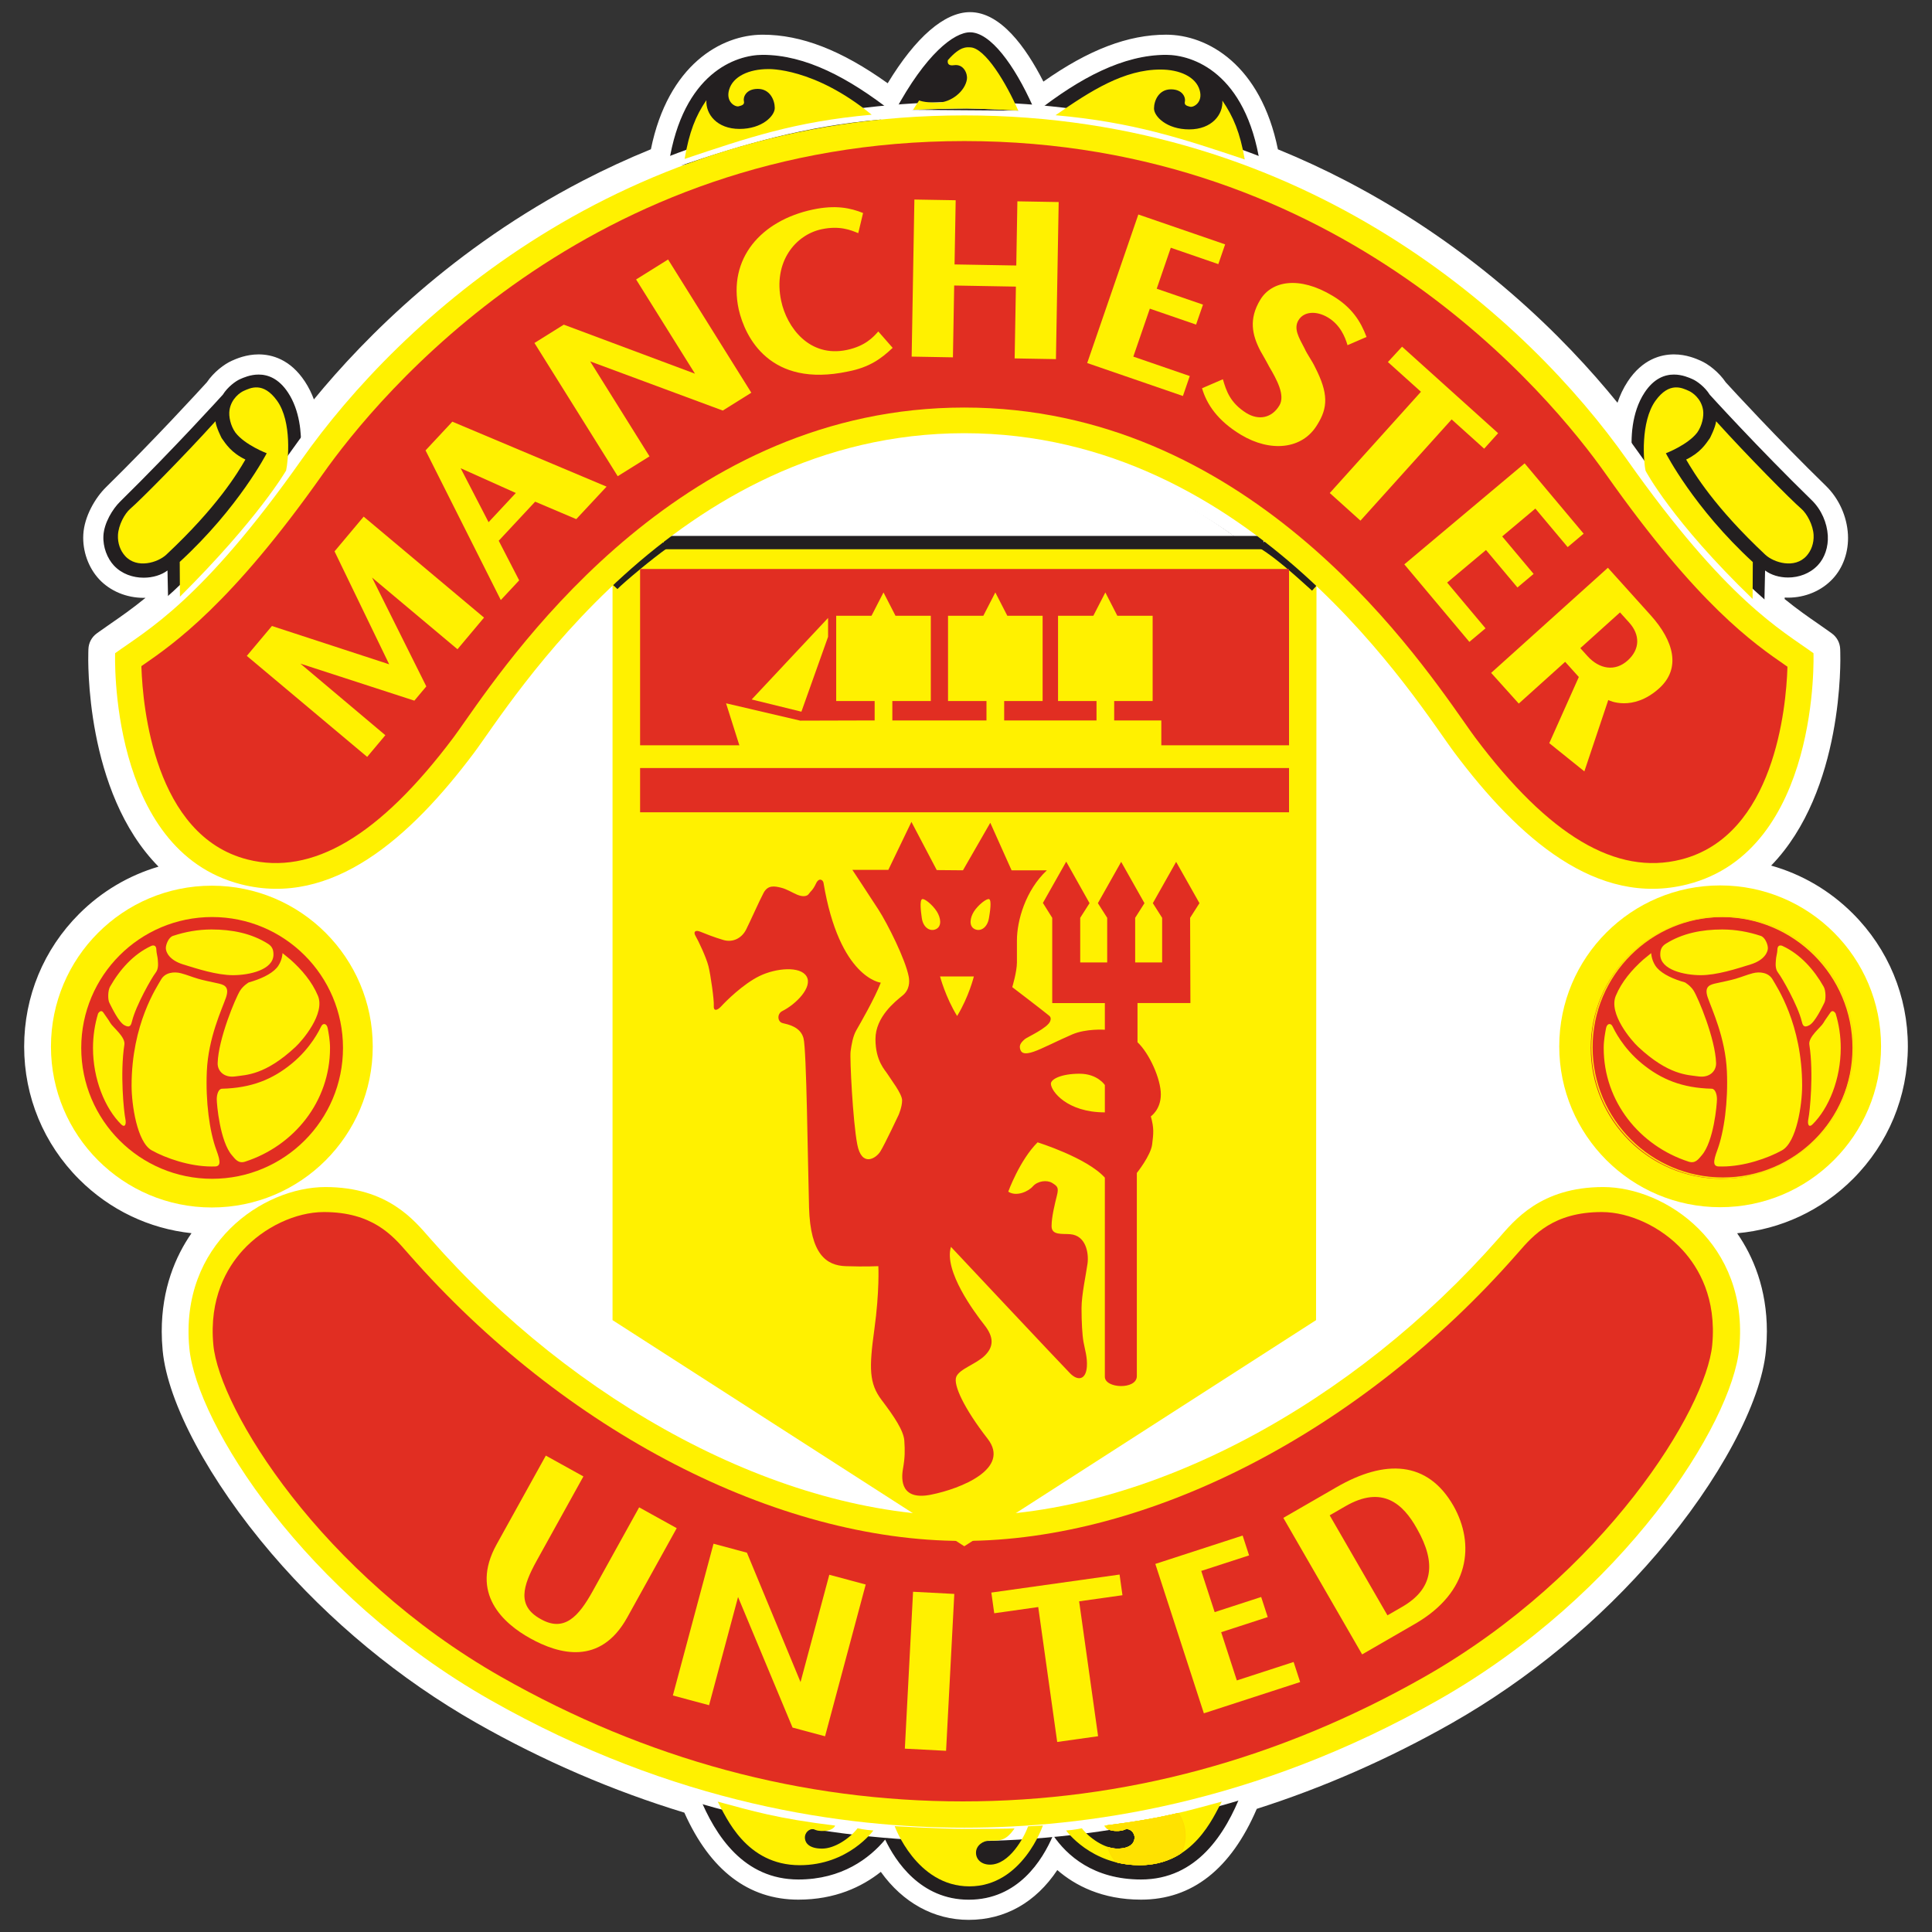 <?xml version="1.0" encoding="utf-8"?>
<!-- Generator: Adobe Illustrator 19.1.0, SVG Export Plug-In . SVG Version: 6.00 Build 0)  -->
<svg version="1.1" id="Слой_1" xmlns="http://www.w3.org/2000/svg" xmlns:xlink="http://www.w3.org/1999/xlink" x="0px" y="0px"
	 viewBox="0 0 1024 1024" style="enable-background:new 0 0 1024 1024;" xml:space="preserve">
<rect x="0" y="0" width="1024" height="1024" fill="#333333" stroke="none"/>
<g>
	<g>
		<path style="fill:#231F20;" d="M974.507,617.365c16.075-16.07,26.012-38.275,26.012-62.791
			c0-24.527-9.938-46.728-26.012-62.8c-16.041-16.04-38.192-25.972-62.666-26.008
			c56.086-29.281,52.878-119.372,52.869-119.656l-0.047-1.723l-1.434-1.032
			c-1.924-1.395-3.858-2.732-5.939-4.168c-6.005-4.142-13.309-9.216-22.179-16.747
			l0.422-20.064c6.966,5.264,20.23,5.462,27.999-2.836
			c3.566-3.793,5.579-9.578,5.256-15.634c-0.375-6.729-3.384-13.783-8.478-18.747
			c-28.718-27.989-54.1-55.964-54.1-55.964
			c-2.57-4.137-6.789-7.198-9.098-8.222c-3.598-1.603-16.012-7.287-25.48,7.124
			c-7.013,10.646-7.432,24.794-6.516,33.33
			c-30.232-42.837-82.524-97.625-156.795-136.193
			c-12.828-6.662-26.333-12.819-40.469-18.369
			c-7.535-48.381-35.712-57.799-49.79-57.799c-22.779,0-45.654,12.229-68.714,30.238
			c-0.222-0.019-0.447-0.034-0.669-0.053l-1.198-2.846
			c-9.912-22.112-22.55-39.293-33.348-39.293c-8.404,0-23.43,11.339-39.937,42.085
			c-0.417,0.034-0.838,0.064-1.255,0.099c-23.057-18.005-45.926-30.231-68.701-30.231
			c-14.076,0-42.235,9.412-49.788,57.755c-14.177,5.56-27.717,11.733-40.577,18.412
			c-72.404,37.6-123.86,90.59-154.415,132.915
			c0.45-8.6-0.61-20.69-6.769-30.052c-9.474-14.411-21.899-8.727-25.501-7.124
			c-2.299,1.024-6.52,4.085-9.098,8.222c0,0-25.851,28.573-54.454,56.686
			c-3.978,3.908-8.462,11.296-8.825,18.025c-0.334,6.055,2.044,12.083,5.597,15.882
			c7.779,8.287,21.401,7.852,28.366,2.588l0.376,18.315
			c-9.837,8.553-17.78,14.038-24.253,18.503
			c-2.08,1.437-4.01,2.769-5.936,4.161l-1.429,1.032l-0.05,1.723
			c-0.008,0.285-3.227,90.818,53.297,119.869
			c-23.915,0.403-45.546,10.2-61.285,25.936
			c-16.075,16.072-26.015,38.268-26.015,62.794c0,24.521,9.94,46.728,26.012,62.797
			c16.072,16.069,38.275,26.007,62.797,26.007c5.033,0,9.935-0.518,14.738-1.322
			c-2.577,1.997-5.097,4.105-7.46,6.452
			c-13.582,13.472-23.173,32.67-23.173,57.061c0,2.868,0.146,5.907,0.448,9.108
			c2.177,23.072,21.341,62.025,55.192,101.646
			c26.562,31.075,62.241,62.713,105.918,87.532
			c39.199,22.275,77.122,37.532,112.613,47.941
			c8.668,21.396,23.846,44.241,52.593,44.241c23.142,0,37.765-11.316,45.991-21.148
			c5.392,11.29,18.649,31.862,44.304,31.862c26.096,0,39.08-20.852,44.714-34.151
			c7.288,10.738,21.428,23.437,46.618,23.437c29.594,0,44.809-24.219,53.345-46.136
			c33.603-10.346,69.313-25.131,106.118-46.046
			c43.677-24.834,79.351-56.457,105.921-87.542
			c33.849-39.611,53.015-78.574,55.184-101.635c0.302-3.201,0.448-6.241,0.448-9.108
			c0-24.391-9.594-43.589-23.171-57.061c-2.572-2.554-5.323-4.834-8.145-6.973
			c5.575,1.097,11.327,1.702,17.223,1.702
			C936.237,643.372,958.438,633.429,974.507,617.365z"/>
		<path style="fill:#FFFFFF;" d="M514.133,17.113c10.798,0,23.437,17.18,33.348,39.293
			l1.198,2.846c0.222,0.019,0.447,0.034,0.669,0.053
			c23.059-18.009,45.935-30.238,68.714-30.238c14.078,0,42.255,9.418,49.79,57.799
			c14.136,5.55,27.641,11.707,40.469,18.369
			c74.271,38.568,126.563,93.356,156.795,136.193
			c-0.917-8.536-0.498-22.685,6.516-33.33c4.955-7.542,10.717-9.58,15.599-9.58
			c4.447,0,8.166,1.692,9.881,2.456c2.31,1.024,6.528,4.085,9.098,8.222
			c0,0,25.381,27.975,54.1,55.964c5.094,4.964,8.102,12.018,8.478,18.747
			c0.323,6.055-1.689,11.841-5.256,15.634c-4.267,4.558-10.192,6.552-15.82,6.552
			c-4.619,0-9.038-1.343-12.178-3.716l-0.422,20.064
			c8.871,7.531,16.174,12.605,22.179,16.747c2.08,1.436,4.015,2.773,5.939,4.168
			l1.434,1.032l0.047,1.723c0.009,0.284,3.217,90.375-52.869,119.656
			c24.474,0.036,46.626,9.968,62.666,26.008
			c16.075,16.072,26.012,38.273,26.012,62.8c0,24.516-9.938,46.721-26.012,62.791
			c-16.069,16.064-38.27,26.007-62.797,26.007c-5.896,0-11.648-0.605-17.223-1.702
			c2.822,2.139,5.574,4.419,8.145,6.973c13.577,13.472,23.171,32.67,23.171,57.061
			c0,2.868-0.146,5.907-0.448,9.108c-2.169,23.062-21.335,62.025-55.184,101.635
			c-26.57,31.085-62.244,62.708-105.921,87.542
			c-36.805,20.915-72.515,35.7-106.118,46.046
			c-8.536,21.917-23.751,46.136-53.345,46.136c-25.19,0-39.33-12.698-46.618-23.437
			c-5.634,13.298-18.618,34.151-44.714,34.151c-25.655,0-38.912-20.572-44.304-31.862
			c-8.226,9.833-22.849,21.148-45.991,21.148c-28.747,0-43.925-22.845-52.593-44.241
			c-35.491-10.409-73.414-25.667-112.613-47.941
			c-43.677-24.819-79.356-56.457-105.918-87.532
			c-33.851-39.621-53.015-78.574-55.192-101.646
			c-0.302-3.201-0.448-6.241-0.448-9.108c0-24.391,9.591-43.589,23.173-57.061
			c2.363-2.347,4.883-4.455,7.46-6.452c-4.804,0.804-9.706,1.322-14.738,1.322
			c-24.521,0-46.725-9.938-62.797-26.007c-16.072-16.07-26.012-38.276-26.012-62.797
			c0-24.526,9.94-46.722,26.015-62.794c15.738-15.736,37.37-25.533,61.285-25.936
			c-56.524-29.051-53.305-119.584-53.297-119.869l0.05-1.723l1.429-1.032
			c1.927-1.392,3.856-2.724,5.936-4.161c6.473-4.465,14.417-9.949,24.253-18.503
			l-0.376-18.315c-3.203,2.421-7.813,3.82-12.615,3.82
			c-5.642,0-11.55-1.932-15.751-6.408c-3.553-3.799-5.931-9.826-5.597-15.882
			c0.362-6.729,4.846-14.117,8.825-18.025c28.604-28.113,54.454-56.686,54.454-56.686
			c2.578-4.137,6.799-7.198,9.098-8.222c1.718-0.764,5.439-2.456,9.891-2.456
			c4.887,0.001,10.653,2.039,15.611,9.58c6.159,9.363,7.219,21.452,6.769,30.052
			c30.555-42.325,82.011-95.315,154.415-132.915
			c12.861-6.679,26.401-12.852,40.577-18.412
			c7.552-48.343,35.712-57.755,49.788-57.755c22.776,0,45.644,12.226,68.701,30.231
			c0.417-0.036,0.838-0.065,1.255-0.099
			C490.702,28.452,505.729,17.113,514.133,17.113 M514.133,6.435
			c-13.551,0-28.844,13.287-43.639,37.696c-24.51-17.521-45.762-25.743-66.255-25.743
			c-22.05,0-50.151,16.048-59.249,60.718c-12.321,5.028-24.419,10.617-36.038,16.651
			c-68.144,35.388-115.016,82.357-142.578,115.949
			c-1.202-3.227-2.759-6.432-4.763-9.479
			c-7.818-11.892-17.655-14.389-24.53-14.39
			c-6.647-0-11.902,2.34-14.146,3.339c-4.092,1.823-9.62,6.002-13.319,11.465
			c-3.905,4.289-27.711,30.31-53.465,55.622
			c-5.597,5.498-11.48,15.383-12.002,25.066
			c-0.479,8.69,2.684,17.573,8.461,23.75c5.846,6.228,14.425,9.792,23.549,9.792
			c0.326,0,0.65-0.005,0.974-0.013c-7.177,5.871-13.243,10.056-18.299,13.544
			c-2.177,1.503-4.153,2.869-6.127,4.295l-1.429,1.032
			c-2.69,1.944-4.324,5.03-4.419,8.348l-0.05,1.723
			c-0.111,3.418-1.863,73.939,37.208,113.537
			c-15.764,4.636-30.196,13.151-42.072,25.025
			c-18.794,18.79-29.143,43.772-29.143,70.345c0,26.576,10.349,51.559,29.141,70.348
			c16.225,16.222,37.067,26.151,59.563,28.56
			c-8.522,12.279-15.789,29.404-15.789,52.087c0,3.228,0.167,6.631,0.496,10.113
			c2.619,27.762,24.73,68.984,57.704,107.578
			c30.531,35.717,68.14,66.797,108.762,89.879
			c35.201,20.003,72.193,35.956,110.03,47.455
			c13.698,30.611,34.016,46.122,60.451,46.122c19.396,0,33.636-6.751,43.69-14.726
			c11.692,16.328,28.127,25.44,46.605,25.44c19.263,0,35.519-9.254,46.938-26.396
			c9.409,8.15,23.703,15.682,44.395,15.682c26.994,0,47.606-16.184,61.326-48.125
			c35.405-11.283,70.169-26.561,103.412-45.451
			c40.64-23.107,78.249-54.189,108.762-89.888
			c32.979-38.593,55.088-79.812,57.699-107.574
			c0.328-3.479,0.495-6.881,0.495-10.109c0-22.659-7.254-39.773-15.766-52.054
			c23.173-2.065,44.687-12.086,61.341-28.734
			c18.792-18.786,29.141-43.768,29.141-70.343c0-26.578-10.349-51.562-29.141-70.351
			c-12.233-12.232-27.094-20.887-43.313-25.438
			c38.575-39.727,36.754-109.612,36.638-113.03l-0.045-1.66
			c-0.091-3.331-1.732-6.428-4.436-8.375l-1.434-1.032
			c-1.96-1.421-3.959-2.805-6.111-4.29c-4.526-3.122-10.465-7.218-17.462-12.887
			l0.017-0.789c0.596,0.031,1.197,0.046,1.799,0.046
			c9.098,0,17.706-3.62,23.615-9.933c5.634-5.992,8.601-14.564,8.124-23.501
			c-0.542-9.711-4.802-19.115-11.689-25.826
			c-25.823-25.167-49.188-50.612-53.078-54.871
			c-3.699-5.473-9.229-9.649-13.244-11.429c-2.308-1.029-7.561-3.372-14.209-3.372
			c-6.873,0-16.707,2.497-24.524,14.394c-2.374,3.603-4.124,7.419-5.402,11.234
			c-27.859-34.354-75.021-81.857-144.064-117.71
			c-11.574-6.011-23.634-11.585-35.925-16.604
			c-9.083-44.703-37.192-60.765-59.254-60.765c-20.155,0-41.04,7.948-65.035,24.874
			C543.602,24.759,530.226,6.435,514.133,6.435L514.133,6.435z"/>
	</g>
	<g>
		<path style="fill:#231F20;" d="M993.46,554.574c0,22.566-9.15,43.009-23.942,57.796
			c-14.797,14.793-35.231,23.948-57.807,23.948c-22.571,0-43.005-9.155-57.796-23.948
			c-14.792-14.786-23.942-35.23-23.942-57.796c0-22.577,9.15-43.015,23.942-57.81
			c14.792-14.789,35.225-23.937,57.796-23.937c22.576,0,43.01,9.15,57.807,23.942
			C984.309,511.558,993.46,531.997,993.46,554.574z"/>
		<path style="fill:#FFFFFF;" d="M911.711,472.827c22.576,0,43.01,9.15,57.807,23.942
			c14.792,14.789,23.942,35.228,23.942,57.805c0,22.566-9.15,43.009-23.942,57.796
			c-14.797,14.793-35.231,23.948-57.807,23.948c-22.571,0-43.005-9.155-57.796-23.948
			c-14.792-14.786-23.942-35.23-23.942-57.796c0-22.577,9.15-43.015,23.942-57.81
			C868.706,481.975,889.139,472.827,911.711,472.827 M911.711,462.149
			c-24.683,0-47.891,9.612-65.346,27.064c-17.458,17.461-27.071,40.672-27.071,65.361
			c0,24.69,9.614,47.897,27.071,65.348c17.458,17.458,40.665,27.074,65.346,27.074
			c24.681,0,47.892-9.615,65.356-27.074c17.458-17.45,27.071-40.658,27.071-65.348
			c0-24.692-9.614-47.902-27.071-65.356
			C959.605,471.762,936.395,462.149,911.711,462.149L911.711,462.149z"/>
	</g>
	<g>
		<path style="fill:#231F20;" d="M64.517,348.031c1.348-0.949,2.823-1.971,4.38-3.045
			c17.772-12.255,46.318-31.951,93.869-99.39
			c29.73-42.157,81.204-96.122,154.335-134.103
			c53.195-27.628,117.874-46.795,194-46.795
			c76.121,0,140.794,19.167,193.997,46.795
			c73.131,37.981,124.608,91.943,154.343,134.103
			c47.53,67.424,76.087,87.125,93.851,99.385c1.554,1.077,3.035,2.099,4.385,3.05
			c0.125,13.431-1.496,101.39-64.194,117.277
			c-22.957,5.814-44.407-0.089-64.22-12.871
			c-20.209-13.037-38.74-33.202-55.466-55.499
			c-1.392-1.851-3.457-4.797-5.996-8.403
			c-27.978-39.887-113.987-162.458-256.7-162.458
			c-142.711,0-228.72,122.577-256.708,162.458c-2.531,3.605-4.599,6.551-5.986,8.403
			c-16.721,22.297-35.262,42.462-55.463,55.499
			c-19.81,12.782-41.266,18.684-64.22,12.871
			C66.018,449.421,64.399,361.462,64.517,348.031z"/>
		<path style="fill:#FFFFFF;" d="M511.101,64.698c76.121,0,140.794,19.167,193.997,46.795
			c73.131,37.981,124.608,91.943,154.343,134.103
			c47.53,67.424,76.087,87.125,93.851,99.385c1.554,1.077,3.035,2.099,4.385,3.05
			c0.125,13.431-1.496,101.39-64.194,117.277
			c-6.021,1.525-11.941,2.244-17.752,2.244c-16.346,0-31.851-5.685-46.468-15.114
			c-20.209-13.037-38.74-33.202-55.466-55.499
			c-1.392-1.851-3.457-4.797-5.996-8.403
			c-27.978-39.887-113.987-162.458-256.7-162.458
			c-142.711,0-228.72,122.577-256.708,162.458c-2.531,3.605-4.599,6.551-5.986,8.403
			c-16.721,22.297-35.262,42.462-55.463,55.499
			c-14.613,9.429-30.124,15.114-46.469,15.114c-5.813,0-11.73-0.719-17.751-2.244
			C66.018,449.421,64.399,361.462,64.517,348.031
			c1.348-0.949,2.823-1.971,4.38-3.045
			c17.772-12.255,46.318-31.951,93.869-99.39
			c29.73-42.157,81.204-96.122,154.335-134.103
			C370.296,83.865,434.975,64.698,511.101,64.698 M511.101,54.02
			c-70.674,0-137.602,16.149-198.921,47.997
			c-84.059,43.656-135.161,104.84-158.14,137.425
			c-46.469,65.903-74.473,85.215-91.205,96.753
			c-1.589,1.097-3.092,2.138-4.464,3.104c-2.815,1.981-4.502,5.197-4.532,8.639
			c-0.16,18.23,2.576,110.065,72.262,127.721
			c6.736,1.706,13.59,2.571,20.374,2.571c17.378,0,34.96-5.659,52.258-16.82
			c19.133-12.348,38.176-31.341,58.217-58.066c1.416-1.891,3.517-4.878,6.085-8.536
			c27.514-39.206,110.921-158.054,248.065-158.054
			c137.192,0,220.562,118.855,247.958,157.912l0.714,1.014
			c2.299,3.266,4.182,5.935,5.489,7.674c20.051,26.729,39.094,45.722,58.212,58.055
			c17.3,11.161,34.881,16.82,52.257,16.82c6.783,0,13.638-0.865,20.373-2.57
			c69.734-17.67,72.42-109.499,72.25-127.728
			c-0.032-3.438-1.717-6.649-4.527-8.629c-1.114-0.786-2.316-1.618-3.574-2.489
			l-0.878-0.609c-16.77-11.574-44.784-30.91-91.207-96.761
			c-22.983-32.587-74.088-93.77-158.149-137.427
			C648.69,70.169,581.764,54.02,511.101,54.02L511.101,54.02z"/>
	</g>
	<g>
		<path style="fill:#FFFFFF;" d="M511.101,799.941c-8.651,0-21.483-0.487-30.274-1.413L320,697.784
			V311.986c43-40.46,105.576-78.846,184.121-78.846
			C582.806,233.14,645,271.663,688,312.204v385.581L534.272,798.528
			C525.483,799.454,519.749,799.941,511.101,799.941z"/>
		<path style="fill:#FFFFFF;" d="M504.121,233.14C582.806,233.14,645,271.663,688,312.204v385.581
			L534.272,798.528c-8.789,0.925-15.531,1.413-24.179,1.413
			c-8.651,0-20.979-0.487-29.77-1.413L320,697.784V311.986
			C363,271.525,425.576,233.14,504.121,233.14 M507.955,222.462
			c-87.064,0-154.261,44.468-193.641,81.772C312.185,306.25,309,309.053,309,311.986
			v385.799c0,3.658,3.852,7.062,6.942,9.02l159.998,100.743
			c1.389,0.88,3.457,1.427,5.091,1.599c8.621,0.908,20.201,1.472,29.821,1.472
			c8.526,0,16.763-0.454,26.429-1.471c1.669-0.176,3.335-0.742,4.744-1.654
			l153.92-100.744C698.987,704.783,699,701.407,699,697.784v-385.581
			c0-2.929,0.652-5.729-1.472-7.745C658.117,267.052,594.769,222.462,507.955,222.462
			L507.955,222.462z"/>
	</g>
	<g>
		<path style="fill:#231F20;" d="M524.741,806.584l-13.643,8.77l-13.645-8.77
			c4.566,0.25,9.12,0.418,13.647,0.418
			C515.625,807.001,520.177,806.833,524.741,806.584z"/>
		<path style="fill:#FFFFFF;" d="M497.453,806.583c4.566,0.25,9.12,0.418,13.647,0.418
			c4.524,0,9.076-0.168,13.64-0.417l-13.643,8.77L497.453,806.583 M497.449,795.905
			c-4.606,0-8.724,2.967-10.155,7.391c-1.492,4.611,0.308,9.649,4.386,12.27
			l13.645,8.77c1.758,1.13,3.766,1.695,5.774,1.695
			c2.008,0,4.015-0.565,5.774-1.696l13.643-8.77
			c4.077-2.621,5.878-7.658,4.386-12.27c-1.431-4.424-5.55-7.391-10.155-7.391
			c-0.195,0-0.39,0.005-0.587,0.016c-5.016,0.274-9.165,0.401-13.058,0.401
			c-3.898,0-8.049-0.128-13.065-0.402
			C497.84,795.91,497.643,795.905,497.449,795.905L497.449,795.905z"/>
	</g>
	<g>
		<path style="fill:#231F20;" d="M54.485,612.511c-14.789-14.787-23.942-35.225-23.942-57.802
			c0-22.571,9.153-43.009,23.948-57.798c14.787-14.792,35.223-23.943,57.799-23.943
			c22.571,0,43.005,9.151,57.796,23.943c14.795,14.795,23.942,35.228,23.942,57.798
			c0,22.577-9.148,43.015-23.942,57.802c-14.789,14.797-35.225,23.948-57.796,23.948
			C89.713,636.458,69.277,627.308,54.485,612.511z"/>
		<path style="fill:#FFFFFF;" d="M112.289,472.968c22.571,0,43.005,9.151,57.796,23.943
			c14.795,14.795,23.942,35.228,23.942,57.798c0,22.577-9.148,43.015-23.942,57.802
			c-14.789,14.797-35.225,23.948-57.796,23.948c-22.576,0-43.012-9.15-57.804-23.948
			c-14.789-14.787-23.942-35.225-23.942-57.802c0-22.571,9.153-43.009,23.948-57.798
			C69.277,482.118,89.713,472.968,112.289,472.968 M112.289,462.289
			c-24.691,0-47.9,9.614-65.351,27.072c-17.458,17.451-27.074,40.66-27.074,65.348
			c0,24.69,9.614,47.9,27.071,65.353c17.452,17.459,40.663,27.074,65.354,27.074
			c24.689,0,47.897-9.616,65.349-27.077c17.454-17.444,27.068-40.654,27.068-65.35
			c0-24.685-9.614-47.893-27.07-65.349
			C160.18,471.903,136.973,462.289,112.289,462.289L112.289,462.289z"/>
	</g>
	<g>
		<path style="fill:#FFFFFF;" d="M175.081,617.506c16.072-16.07,26.01-38.276,26.01-62.797
			c0-24.526-9.938-46.717-26.01-62.794c-7.21-7.212-15.707-13.1-25.043-17.499
			c16.438-0.747,32.032-6.574,46.712-16.047
			c20.989-13.546,40.108-34.305,57.283-57.207
			c1.721-2.299,0.138-5.117,2.565-8.572C267.684,376.788,288,347.76,314,318.761
			v382.856l5.194,1.053l147.36,93.575c-34.252-5.736-68.145-17.98-101.711-35.418
			c-49.665-25.804-96.166-62.87-134.726-106.791
			c-4.247-4.839-9.739-11.831-18.879-17.749
			c-9.177-5.944-21.498-10.657-38.881-10.657c-1.804,0-3.67,0.105-5.701,0.292
			c-0.62,0.058-1.227,0.188-1.852,0.265
			C168.419,623.524,171.914,620.673,175.081,617.506z"/>
		<path style="fill:#FFFFFF;" d="M314,320v381.617l5.194,1.053l147.36,93.575
			c-34.252-5.736-68.145-17.98-101.711-35.418
			c-49.665-25.804-96.166-62.87-134.726-106.791
			c-4.247-4.839-9.739-11.831-18.879-17.749
			c-9.177-5.944-21.498-10.657-38.881-10.657c-1.804,0-3.67,0.105-5.7,0.292
			c-0.62,0.058-1.227,0.188-1.852,0.265c3.615-2.662,7.101-5.512,10.268-8.68
			c16.072-16.07,26.014-38.276,26.014-62.797c0-24.526-9.936-46.717-26.008-62.794
			c-7.21-7.212-15.706-13.1-25.042-17.499
			c16.438-0.747,32.033-6.574,46.713-16.047
			c20.989-13.546,40.108-34.305,57.283-57.207
			c1.721-2.299,0.952-5.117,3.379-8.572
			c11.086-15.801,30.707-44.901,57.402-73.901 M318.3,308.082
			c-2.93,0-5.797,1.206-7.859,3.446c-29.852,32.429-52.21,63.203-60.436,74.928
			c-1.831,2.606-2.904,4.924-3.686,6.615c-0.285,0.617-0.676,1.463-0.843,1.702
			c-19.005,25.343-36.842,43.216-54.516,54.623
			c-13.795,8.902-27.726,13.731-41.406,14.352
			c-4.904,0.223-9.023,3.759-9.987,8.572c-0.963,4.813,1.479,9.663,5.92,11.754
			c8.352,3.935,15.768,9.113,22.043,15.389
			c14.757,14.761,22.883,34.38,22.883,55.244c0,20.873-8.126,40.493-22.881,55.246
			c-2.486,2.487-5.443,4.983-9.042,7.633c-3.91,2.879-5.385,8.033-3.59,12.545
			c1.631,4.101,5.59,6.732,9.916,6.732c0.433,0,0.871-0.026,1.309-0.08
			c0.394-0.049,0.789-0.109,1.182-0.172l0.42-0.064
			c1.745-0.161,3.3-0.241,4.698-0.241c13.013,0,23.854,2.925,33.143,8.942
			c6.966,4.51,11.67,9.931,15.449,14.287l1.344,1.543
			c39.574,45.077,87.327,82.846,138.097,109.224
			c35.474,18.429,70.938,30.701,105.407,36.474c0.592,0.099,1.184,0.148,1.769,0.148
			c4.353,0,8.353-2.669,9.959-6.843c1.823-4.735-1.925-10.098-6.199-12.832
			L325,694.876V318.761c0-4.399-0.711-8.348-4.809-9.948
			C318.93,308.321,319.602,308.082,318.3,308.082L318.3,308.082z"/>
	</g>
	<g>
		<path style="fill:#231F20;" d="M918.744,705.704c0,2.826-0.125,5.641-0.396,8.457
			c-2.054,21.826-20.626,59.215-53.526,97.709
			c-26.101,30.544-61.149,61.607-104.049,85.993
			c-48.74,27.707-95.571,44.543-138.013,54.449
			c-42.4,9.901-80.451,12.884-111.659,12.884c-31.211,0-69.254-2.982-111.662-12.884
			c-42.439-9.906-89.263-26.742-138.01-54.449
			c-42.898-24.375-77.943-55.45-104.041-85.993
			c-32.9-38.495-51.48-75.884-53.539-97.709
			c-0.258-2.816-0.388-5.631-0.388-8.457c0-22.305,8.723-39.813,21.075-52.077
			c12.37-12.284,28.348-19.333,42.843-20.7c1.632-0.161,3.337-0.24,5.091-0.24
			c15.806,0,26.979,4.208,35.16,9.511c8.23,5.328,13.64,11.924,17.639,16.476
			c39.162,44.59,86.809,82.234,137.207,108.408
			c39.223,20.379,80.134,33.83,120.051,38.283l26.667,17.141l1.906,1.225
			l1.9-1.225l26.664-17.139c39.922-4.452,80.84-17.903,120.064-38.285
			c50.398-26.184,98.053-63.818,137.21-108.408
			c3.994-4.551,9.406-11.147,17.633-16.476c8.181-5.303,19.354-9.511,35.152-9.511
			c1.762,0,3.462,0.079,5.099,0.24c14.495,1.366,30.47,8.416,42.848,20.7
			C910.021,665.891,918.744,683.4,918.744,705.704z"/>
		<path style="fill:#FFFFFF;" d="M849.722,632.689c1.762,0,3.462,0.079,5.099,0.24
			c14.495,1.366,30.47,8.416,42.848,20.7
			c12.352,12.264,21.075,29.772,21.075,52.077c0,2.826-0.125,5.641-0.396,8.457
			c-2.054,21.826-20.626,59.215-53.526,97.709
			c-26.101,30.544-61.149,61.607-104.049,85.993
			c-48.74,27.707-95.571,44.543-138.013,54.449
			c-42.4,9.901-80.451,12.884-111.659,12.884c-31.211,0-69.254-2.982-111.662-12.884
			c-42.439-9.906-89.263-26.742-138.01-54.449
			c-42.898-24.375-77.943-55.45-104.041-85.993
			c-32.9-38.495-51.48-75.884-53.539-97.709
			c-0.258-2.816-0.388-5.631-0.388-8.457c0-22.305,8.723-39.813,21.075-52.077
			c12.37-12.284,28.348-19.333,42.843-20.7c1.632-0.161,3.337-0.24,5.091-0.24
			c15.806,0,26.979,4.208,35.16,9.511c8.23,5.328,13.64,11.924,17.639,16.476
			c39.162,44.59,86.809,82.234,137.207,108.408
			c39.223,20.379,80.134,33.83,120.051,38.283l26.667,17.141l1.906,1.225
			l1.9-1.225l26.664-17.139c39.922-4.452,80.84-17.903,120.064-38.285
			c50.398-26.184,98.053-63.818,137.21-108.408
			c3.994-4.551,9.406-11.147,17.633-16.476
			C822.75,636.896,833.924,632.689,849.722,632.689 M849.722,622.01
			c-15.686,0-29.467,3.778-40.961,11.229c-8.789,5.692-14.594,12.359-18.833,17.227
			l-1.018,1.166c-38.351,43.673-84.725,80.319-134.107,105.975
			c-39.309,20.426-78.446,32.925-116.324,37.148
			c-1.635,0.182-3.206,0.74-4.59,1.63l-22.793,14.651L488.299,796.384
			c-1.384-0.89-2.955-1.447-4.59-1.63
			c-37.87-4.225-77.003-16.723-116.312-37.146
			c-49.354-25.632-95.727-62.278-134.108-105.979l-1.043-1.194
			c-4.236-4.86-10.037-11.515-18.815-17.199
			c-11.488-7.447-25.273-11.225-40.963-11.225c-2.116,0-4.181,0.098-6.139,0.291
			c-17.821,1.68-35.813,10.338-49.319,23.75
			c-11.052,10.974-24.229,30.231-24.229,59.654c0,3.123,0.145,6.296,0.433,9.431
			c2.492,26.418,23.97,66.132,56.055,103.673
			c29.995,35.104,66.955,65.652,106.884,88.34
			c44.936,25.541,92.328,44.235,140.858,55.563
			c37.41,8.735,75.795,13.163,114.089,13.163c38.299,0,76.683-4.429,114.087-13.164
			c48.542-11.33,95.934-30.024,140.862-55.564
			c39.945-22.706,76.907-53.254,106.89-88.339
			c32.083-37.538,53.556-77.253,56.04-103.646c0.293-3.048,0.443-6.237,0.443-9.458
			c0-29.422-13.176-48.68-24.229-59.654c-13.515-13.413-31.509-22.069-49.369-23.753
			C853.904,622.108,851.836,622.01,849.722,622.01L849.722,622.01z"/>
	</g>
	<g>
		<path style="fill:#FFFFFF;" d="M855.484,625.921c-2.028-0.187-3.957-0.292-5.761-0.292
			c-17.373,0-29.803,4.714-38.99,10.657c-9.13,5.918-14.849,12.91-19.093,17.749
			c-38.562,43.922-85.503,80.988-135.166,106.791
			c-33.571,17.441-68.362,29.686-102.62,35.421l142.049-93.577L694,701.617v-1.919
			l3.763-380.718c29.377,28.927,51.454,57.848,62.514,73.61
			c2.424,3.454,5.284,6.272,7.015,8.572
			c17.175,22.902,36.736,43.661,57.722,57.207
			c15.088,9.737,31.361,15.641,48.307,16.108
			c-9.169,4.38-17.41,10.195-24.513,17.297
			c-16.069,16.072-25.952,38.273-25.952,62.8c0,24.526,9.965,46.721,26.035,62.791
			c3.36,3.359,7.057,6.379,10.919,9.168
			C858.357,626.299,856.915,626.055,855.484,625.921z"/>
		<path style="fill:#FFFFFF;" d="M697.763,318.98c29.377,28.927,51.454,57.848,62.514,73.61
			c2.424,3.454,5.284,6.272,7.015,8.572
			c17.175,22.902,36.736,43.661,57.722,57.207
			c15.088,9.737,31.361,15.641,48.307,16.108
			c-9.169,4.38-17.411,10.195-24.513,17.297
			c-16.069,16.072-25.951,38.273-25.951,62.8c0,24.526,9.965,46.721,26.035,62.791
			c3.36,3.359,7.057,6.379,10.919,9.168c-1.453-0.234-2.898-0.478-4.33-0.612
			c-2.028-0.187-3.956-0.292-5.76-0.292c-17.373,0-29.802,4.714-38.989,10.657
			c-9.13,5.918-14.849,12.91-19.093,17.749
			c-38.562,43.922-85.503,80.988-135.166,106.791
			c-33.571,17.441-68.362,29.686-102.62,35.421l142.049-93.577L694,701.617v-1.919
			L697.763,318.98 M699.446,308.301c-1.38,0-2.771,0.268-4.095,0.818
			c-3.965,1.648-6.557,5.51-6.581,9.803l-2.063,378.09l-138.68,90.287
			c-4.238,2.759-5.96,8.113-4.124,12.825c1.618,4.152,5.606,6.803,9.944,6.803
			c0.585,0,1.176-0.048,1.769-0.148c34.823-5.829,70.412-18.102,105.78-36.476
			c50.974-26.485,98.786-64.253,138.268-109.222l1.133-1.298
			c3.85-4.425,8.643-9.932,15.745-14.535c9.295-6.014,20.152-8.94,33.181-8.94
			c1.399,0,3.007,0.083,4.779,0.247c1.055,0.099,2.134,0.282,3.22,0.457
			l0.398,0.064c0.571,0.092,1.14,0.137,1.703,0.137
			c4.26,0,8.189-2.556,9.861-6.594c1.893-4.571,0.397-9.845-3.615-12.742
			c-3.755-2.712-6.9-5.35-9.614-8.063
			c-14.763-14.763-22.893-34.381-22.893-55.239c0-20.89,8.115-40.512,22.851-55.25
			c6.207-6.207,13.481-11.325,21.618-15.212c4.451-2.127,6.867-7.025,5.843-11.851
			c-1.024-4.826-5.22-8.322-10.152-8.458c-14.128-0.389-28.496-5.236-42.705-14.406
			c-17.725-11.441-36.148-29.825-54.759-54.642
			c-0.69-0.917-1.466-1.891-2.307-2.944c-1.341-1.679-2.727-3.414-4.09-5.356
			c-19.779-28.187-40.948-53.449-62.92-75.084
			C704.904,309.365,702.197,308.301,699.446,308.301L699.446,308.301z"/>
	</g>
	<path style="fill:#FFF100;" d="M537.731,969.102c-4.682,6.799-7.821,6.47-13.473,6.47
		c-2.837,0-7.086,2.357-6.956,6.611c0.094,3.326,2.816,6.116,7.425,6.116
		c10.23,0,18.019-14.302,20.22-20.329c0,0,6.037-0.266,7.811-0.438
		c0,0-10.84,32.279-38.938,32.279c-28.16,0-39.629-31.93-39.629-31.93
		s23.692,1.465,37.269,1.465C525.03,969.347,533.674,969.279,537.731,969.102
		L537.731,969.102z"/>
	<path style="fill:#FFF100;" d="M647.547,954.904c-18.374,4.948-31.419,8.937-62.26,12.701
		c0,0,0.965,3.18,7.675,2.831c2.581-0.13,2.915-0.767,3.864-0.939
		c1.908-0.349,4.833,1.653,4.484,5.005c-0.261,2.336-2.263,5.297-9.088,5.297
		c-6.826,0-14.823-5.595-18.828-10.772c0,0-4.108,0.939-8.337,1.168
		c0,0,13.123,18.395,39.005,18.395C632.551,988.592,643.068,963.143,647.547,954.904
		L647.547,954.904z"/>
	<path style="fill:#FFDE00;" d="M628.438,972.872c0-4.453-1.372-8.597-3.718-12.002
		c-9.969,2.346-21.367,4.489-38.067,6.575c-0.13,0.49-0.24,0.986-0.328,1.497
		c1.006,0.818,2.956,1.695,6.637,1.497c2.581-0.13,2.915-0.767,3.864-0.939
		c1.908-0.349,4.833,1.653,4.484,5.005c-0.261,2.336-2.263,5.297-9.088,5.297
		c-1.757,0-3.603-0.375-5.428-1.017c0.896,3.102,2.471,5.896,4.567,8.248
		c3.827,0.97,8.056,1.559,12.701,1.559c9.13,0,16.414-2.612,22.243-6.445
		C627.671,979.353,628.438,976.193,628.438,972.872L628.438,972.872z"/>
	<path style="fill:#FFE000;" d="M628.146,972.872c0-4.431-1.372-8.551-3.723-11.924
		c-9.839,2.289-21.101,4.411-37.451,6.455c-0.156,0.569-0.287,1.147-0.397,1.736
		c1.08,0.751,3.003,1.476,6.387,1.298c2.581-0.13,2.915-0.767,3.864-0.939
		c1.908-0.349,4.833,1.653,4.484,5.005c-0.261,2.336-2.263,5.297-9.088,5.297
		c-1.653,0-3.374-0.328-5.094-0.897c0.938,3.123,2.586,5.933,4.744,8.259
		c3.691,0.897,7.753,1.429,12.19,1.429c8.879,0,16.012-2.466,21.763-6.127
		C627.311,979.592,628.146,976.323,628.146,972.872L628.146,972.872z"/>
	<path style="fill:#FFE200;" d="M627.859,972.872c0-4.411-1.387-8.509-3.744-11.861
		c-9.698,2.263-20.819,4.338-36.842,6.356c-0.172,0.636-0.323,1.277-0.432,1.945
		c1.111,0.688,2.998,1.293,6.121,1.127c2.581-0.13,2.915-0.767,3.864-0.939
		c1.908-0.349,4.833,1.653,4.484,5.005c-0.261,2.336-2.263,5.297-9.088,5.297
		c-1.549,0-3.155-0.287-4.76-0.798c0.98,3.144,2.68,5.97,4.927,8.28
		c3.551,0.818,7.441,1.309,11.674,1.309c8.629,0,15.611-2.336,21.273-5.819
		C626.941,979.832,627.859,976.453,627.859,972.872L627.859,972.872z"/>
	<path style="fill:#FFF100;" d="M380.4,954.904c18.361,4.948,31.409,8.937,62.252,12.701
		c0,0-0.962,3.18-7.67,2.831c-2.586-0.13-2.915-0.767-3.869-0.939
		c-1.898-0.349-4.825,1.653-4.474,5.005c0.245,2.336,2.253,5.297,9.08,5.297
		c6.825,0,14.813-5.595,18.814-10.772c0,0,4.119,0.939,8.358,1.168
		c0,0-13.126,18.395-39.016,18.395C395.391,988.592,384.871,963.143,380.4,954.904
		L380.4,954.904z"/>
	<path style="fill:#FFF100;" d="M511.1,803.471c98.16,0,206.918-60.257,283.187-147.121
		c8.244-9.385,22.253-27.185,55.435-27.185c33.202,0,77.333,30.24,72.129,85.32
		c-3.78,40.158-61.18,130.656-159.338,186.445
		c-98.168,55.789-188.557,67.792-251.414,67.792c-62.849,0-153.245-12.003-251.408-67.792
		c-98.16-55.789-155.56-146.287-159.346-186.445
		c-5.201-55.08,38.93-85.32,72.122-85.32s47.204,17.8,55.445,27.185
		C304.181,743.214,412.941,803.471,511.1,803.471L511.1,803.471z"/>
	<path style="fill:#E12E22;" d="M216.896,664.984l-1.144-1.303
		c-7.813-8.978-18.517-21.268-44.081-21.268c-14.909,0-31.795,7.972-43.023,20.298
		c-8.387,9.218-17.897,25.402-15.561,50.147
		c3.193,33.828,56.892,121.537,152.525,175.903
		c77.08,43.802,159.403,66.014,244.687,66.014s167.602-22.212,244.685-66.014
		c95.634-54.366,149.348-142.074,152.529-175.903
		c2.331-24.745-7.175-40.929-15.569-50.147
		c-11.221-12.326-28.103-20.298-43.005-20.298c-25.569,0-36.278,12.289-44.089,21.268
		l-1.147,1.303c-82.182,93.59-194.615,151.736-293.404,151.736
		C411.509,816.72,299.073,758.574,216.896,664.984L216.896,664.984z"/>
	<path style="fill:#FFF100;" d="M826.437,554.574c0-47.098,38.176-85.282,85.274-85.282
		s85.284,38.184,85.284,85.282c0,47.092-38.187,85.269-85.284,85.269
		S826.437,601.666,826.437,554.574L826.437,554.574z"/>
	<path style="fill:#FFF100;" d="M27.01,554.709c0-47.092,38.182-85.273,85.279-85.273
		c47.093,0,85.274,38.181,85.274,85.273c0,47.103-38.181,85.279-85.274,85.279
		C65.192,639.988,27.01,601.812,27.01,554.709L27.01,554.709z"/>
	<path style="fill:#231F20;" d="M360.877,87.744c33.857-11.353,64.76-20.715,106.424-24.422
		L360.877,87.744L360.877,87.744z"/>
	<path style="fill:#231F20;" d="M483.365,58.204c6.885-0.352,22.774-0.704,29.133-0.704
		c6.354,0,23.898,0.839,27.746,1.123L483.365,58.204L483.365,58.204z"/>
	<polygon style="fill:#FFF100;" points="439.547,834.655 424.302,891.539 395.881,822.955 
		378.184,818.2 356.63,898.641 375.822,903.793 391.186,846.449 420.06,915.644 
		437.297,920.268 458.846,839.828 439.547,834.655 	"/>
	<polygon style="fill:#FFF100;" points="505.798,844.812 483.941,843.665 479.585,926.817 
		501.442,927.964 505.798,844.812 	"/>
	<polygon style="fill:#FFF100;" points="525.431,844.093 526.964,855.063 550.286,851.768 
		560.338,923.282 582.013,920.232 571.965,848.738 594.928,845.501 593.395,834.546 
		525.431,844.093 	"/>
	<path style="fill:#FFF100;" d="M751.001,810.207c10.59,18.562,8.457,32.05-7.873,41.487
		l-7.748,4.469L704.764,803.153l8.373-4.838
		C732.674,787.031,743.702,797.068,751.001,810.207L751.001,810.207z M708.419,788.22
		l-28.223,16.288l41.764,72.359l28.019-16.184
		c29.146-16.82,31.836-42.217,20.418-62.504
		C756.591,774.038,733.941,773.486,708.419,788.22L708.419,788.22z"/>
	<polygon style="fill:#FFF100;" points="655.55,890.664 647.244,865.1 671.916,857.081 
		668.449,846.439 643.792,854.458 636.691,832.622 662.041,824.389 658.621,813.873 
		612.347,828.91 638.073,908.094 689.107,891.524 685.645,880.882 655.55,890.664 	"/>
	<path style="fill:#FFF100;" d="M338.762,798.925L314.105,843.404
		c-7.437,13.41-15.107,21.904-27.652,14.662
		c-12.448-6.893-9.57-17.196-1.95-30.939l24.711-44.59l-19.912-11.033
		l-26.096,47.082c-14.398,25.976,3.757,41.983,17.829,49.772
		c15.149,8.405,37.152,14.657,51.425-11.1l26.216-47.3L338.762,798.925
		L338.762,798.925z"/>
	<path style="fill:#FFF100;" d="M324.658,309.826v389.872l186.44,119.852l186.44-119.852
		l0.229-389.259c-5.902-5.289-18.322-16.872-28.103-22.858h-317.992
		C343.548,293.274,327.411,306.823,324.658,309.826L324.658,309.826z"/>
	<path style="fill:#231F20;" d="M695.41,313.074c-1.679-1.509-0.412-0.385-2.195-1.994h-0.015
		c-6.362-5.751-17.024-15.381-25.371-20.493l3.671-6.017
		c9.031,5.534,19.938,15.389,26.445,21.27h-0.01
		c0.167,0.151-0.803-0.722,2.19,1.963L695.41,313.074L695.41,313.074z"/>
	<polygon style="fill:#231F20;" points="669.664,291.111 351.672,291.111 351.672,284.051 
		669.664,284.051 669.664,291.111 	"/>
	<path style="fill:#231F20;" d="M353.697,290.477c-3.809,2.67-9.184,6.903-14.096,10.944
		c-5.756,4.742-10.951,9.265-12.349,10.79l-5.185-4.771
		c1.556-1.703,7.047-6.497,13.066-11.453c5.23-4.306,10.808-8.704,14.513-11.304
		L353.697,290.477L353.697,290.477z"/>
	<path style="fill:#E12E22;" d="M524.274,476.583c-1.303-0.571-5.939,3.176-8.061,6.528
		c-2.122,3.355-2.737,7.678,0.266,9.268c2.998,1.591,6.779-0.472,7.686-5.735
		C524.691,483.557,525.687,477.202,524.274,476.583L524.274,476.583z M488.584,486.644
		c0.775,5.292,4.68,7.326,7.68,5.735c3.003-1.59,2.383-5.912,0.268-9.268
		c-2.124-3.352-6.494-7.099-7.797-6.528
		C487.32,477.202,488.144,483.64,488.584,486.644L488.584,486.644z M507.3,538.504
		c6.264-10.277,8.871-20.96,8.871-20.96h-17.923
		C498.248,517.544,501.121,528.493,507.3,538.504L507.3,538.504z M510.389,461.278
		l14.484-25.188l11.283,25.188h18.718c-11.293,10.595-15.882,26.604-15.882,37.199
		v11.648c0,4.948-2.476,13.071-2.476,13.071s16.21,12.383,18.718,14.474
		c1.059,0.881,2.175,1.398,1.413,3.535c-1.293,3.65-12.253,8.52-13.421,9.526
		c-2.471,2.117-3.133,3.509-2.414,5.647c0.714,2.117,2.768,2.482,7.002,1.059
		c4.239-1.408,13.071-5.996,20.491-9.171c7.404-3.18,17.29-2.482,17.29-2.482
		v-14.125h-27.89v-45.192l-4.948-7.886l12.367-21.896l12.357,22.018l-4.943,7.764
		v23.658h14.302v-23.658l-4.943-7.764l12.347-21.899l12.351,21.899l-4.932,7.764
		v23.658h14.297v-23.658l-4.933-7.764l12.352-21.899l12.362,21.899l-4.953,7.764
		l0.156,45.171l-28.041,0.01v20.757c6.356,5.996,12.367,19.511,12.367,27.634
		s-5.302,11.658-5.302,11.658c1.767,6.34,1.413,8.999,0.704,14.828
		c-0.724,5.944-8.123,15.173-8.123,15.173v107.668
		c0,7.331-16.955,6.632-16.955,0.344V624.18
		c-9.531-10.595-35.659-18.713-35.659-18.713
		c-9.536,9.526-15.537,26.132-15.537,26.132c4.239,2.816,10.59,0,13.061-2.831
		c2.476-2.826,7.414-3.524,10.245-1.767c2.826,1.767,3.54,2.477,2.466,6.721
		c-1.053,4.223-2.815,11.257-2.815,16.184c0,4.948,5.647,3.89,9.886,4.249
		c8.467,0.699,9.885,10.235,9.176,15.532s-3.18,16.596-3.18,23.661
		c0,7.06,0.354,14.125,1.063,18.015c0.699,3.874,2.117,8.118,1.762,13.05
		c-0.479,6.71-4.588,7.779-8.822,3.546c-4.239-4.255-63.211-67.098-63.211-67.098
		c-3.882,12.706,12.359,34.594,17.662,41.32
		c5.292,6.705,4.938,11.648,0.349,16.237c-4.593,4.588-13.418,7.059-15.185,11.293
		c-1.765,4.244,4.241,16.956,16.599,32.837
		c12.357,15.892-14.127,26.492-30.017,29.667
		c-15.89,3.18-15.89-7.774-14.826-13.775c1.056-6.006,1.056-9.531,0.704-14.828
		c-0.355-5.287-5.295-12.706-12.008-21.544c-6.708-8.811-6.708-16.94-3.882-37.425
		c2.829-20.481,2.122-33.546,2.122-33.546s-7.068,0.354-17.308,0
		c-10.24-0.344-18.713-6.309-19.419-31.033
		c-0.704-24.719-1.298-83.684-2.943-89.805c-1.648-6.111-8.238-7.295-11.064-7.993
		c-2.826-0.709-3.029-4.948-0.203-6.366c7.354-3.671,16.213-12.701,12.912-18.353
		c-3.293-5.652-16.239-4.474-24.948-0.24c-8.707,4.234-17.889,13.41-20.248,16.007
		c-2.354,2.586-4.234,2.586-3.999-0.229c0.234-2.837-1.646-16.247-2.821-20.955
		c-1.181-4.709-5.42-13.65-6.828-16.004c-1.415-2.357,0-3.298,2.352-2.357
		c2.357,0.944,7.531,3.06,12.477,4.474c4.948,1.413,9.651-0.939,12.005-5.652
		c2.354-4.706,6.825-14.823,9.182-19.3c2.354-4.476,6.124-3.535,9.179-2.823
		c3.06,0.704,5.886,2.586,8.707,3.765c2.823,1.178,5.18,0.944,6.124-0.469
		c0.944-1.415,2.12-1.887,3.77-5.42c1.645-3.53,3.761-1.883,3.996-0.469
		c8.439,50.633,30.369,52.968,30.369,52.968
		c-3.293,8.467-11.061,21.899-12.946,25.183
		c-1.883,3.295-2.592,7.769-3.061,11.293c-0.471,3.54,1.178,36.956,3.533,49.209
		c2.354,12.237,9.885,7.539,12.242,3.765c2.352-3.765,9.651-19.302,9.651-19.302
		s1.883-4.234,1.883-7.769c0-3.53-6.124-11.304-7.537-13.661
		c-1.411-2.347-6.588-7.049-6.588-18.828c0-11.768,10.589-20.016,14.356-23.072
		c3.767-3.055,3.767-7.289,3.298-9.885c-1.655-9.104-11.301-28.247-16.004-35.548
		c-4.711-7.292-13.893-21.184-13.893-21.184h19.067l12.24-25.42l13.42,25.54
		L510.389,461.278L510.389,461.278z M585.595,589.58v-14.49
		c0,0-3.879-5.996-13.416-5.996c-9.526,0-15.178,2.821-15.178,5.297
		C557.002,578.271,565.474,589.58,585.595,589.58L585.595,589.58z"/>
	<polygon style="fill:#E12E22;" points="339.263,407.074 683.22,407.074 683.22,430.531 
		339.263,430.531 339.263,407.074 	"/>
	<polygon style="fill:#E12E22;" points="339.263,395.014 339.263,301.568 683.22,301.568 
		683.22,395.014 339.263,395.014 	"/>
	<polygon style="fill:#FFF100;" points="615.523,397.798 615.523,381.844 590.537,381.844 
		590.537,371.559 610.924,371.559 610.924,326.36 592.206,326.36 585.855,314.005 
		579.494,326.36 560.782,326.36 560.782,371.559 581.173,371.559 581.173,381.844 
		532.235,381.844 532.235,371.559 552.611,371.559 552.611,326.36 533.898,326.36 
		527.543,314.005 521.192,326.36 502.474,326.36 502.474,371.559 522.855,371.559 
		522.855,381.844 472.961,381.844 472.961,371.559 493.342,371.559 493.342,326.36 
		474.627,326.36 468.273,314.005 461.918,326.36 443.199,326.36 443.199,371.559 
		463.583,371.559 463.583,381.844 424.132,381.953 384.824,372.766 392.752,397.798 
		615.523,397.798 	"/>
	<polygon style="fill:#FFF100;" points="398.401,370.735 424.76,377.208 438.898,337.525 
		438.901,327.52 398.401,370.735 	"/>
	<path style="fill:#FFF100;" d="M462.011,60.799c-40.838,3.628-65.967,12.31-99.156,23.436
		c2.471-14.278,5.788-22.738,11.557-31.151
		c-0.462,7.386,5.561,15.246,17.56,15.246c11.992,0,18.671-6.919,18.671-11.077
		c0-4.145-2.524-10.146-8.981-10.146c-6.46,0-7.842,4.614-7.385,6.46
		c0.464,1.848-0.921,2.307-2.766,2.774c-1.848,0.454-6.922-2.315-5.076-8.77
		c2.023-7.101,10.613-10.962,20.754-10.962
		C407.189,36.608,431.343,35.641,462.011,60.799L462.011,60.799z"/>
	<path style="fill:#FFF100;" d="M659.737,84.522c-33.182-11.137-59.444-19.815-100.275-23.447
		c18.796-13.097,36.352-24.221,55.643-24.221c10.141,0,18.728,3.858,20.751,10.957
		c1.846,6.46-3.233,9.226-5.073,8.765c-1.846-0.461-3.227-0.925-2.768-2.768
		c0.459-1.84-0.928-6.458-7.383-6.458c-6.46,0-8.984,5.998-8.984,10.152
		c0,4.153,6.679,11.074,18.671,11.074c11.992,0,18.03-7.87,17.561-15.248
		C653.647,61.732,657.276,70.243,659.737,84.522L659.737,84.522z"/>
	<path style="fill:#FFF100;" d="M487.169,53.212c-1.095,1.746-2.059,3.055-3.233,5.005
		c6.744-0.355,22.316-0.702,28.544-0.702c6.231,0,23.426,0.834,27.201,1.108
		c-6.09-14.086-17.571-33.536-25.59-33.536c-1.58,0-5.084-0.826-11.672,6.762
		c0,0-1.025,3.344,3.16,2.706c5.305-0.808,7.313,4.669,6.922,7.386
		c-0.928,6.34-8.303,12.456-15.689,12.456
		C489.431,54.398,487.169,53.212,487.169,53.212L487.169,53.212z"/>
	<path style="fill:#FFF100;" d="M511.1,229.607c153.485,0,240.892,144.129,259.881,169.445
		c33.901,45.195,75.32,81.846,123.351,69.676
		c70.618-17.889,66.848-122.519,66.848-122.519
		c-16.94-12.248-46.003-27.67-98.866-102.639
		c-51.785-73.441-169.02-182.405-351.214-182.405
		c-182.203,0-299.431,108.964-351.218,182.405
		c-52.859,74.969-81.921,90.391-98.864,102.639c0,0-3.772,104.631,66.853,122.519
		c48.036,12.169,89.45-24.482,123.346-69.676
		C270.207,373.736,357.623,229.607,511.1,229.607L511.1,229.607z"/>
	<path style="fill:#E12E22;" d="M511.1,216.007c147.964,0,236.022,125.51,264.969,166.752
		c2.336,3.347,4.37,6.231,5.788,8.136c39.151,52.192,74.852,73.344,109.133,64.656
		c49.59-12.565,55.68-80.798,56.368-101.411l0.021-0.774l-0.626-0.435
		c-17.446-12.029-46.644-32.162-95.545-101.521
		C821.984,209.969,711.105,74.767,511.1,74.767
		c-199.999,0-310.883,135.202-340.102,176.643
		c-48.567,68.871-79.045,89.914-95.42,101.215l-0.634,0.438l0.021,0.774
		c0.712,20.697,6.869,89.2,56.24,101.714
		c34.292,8.689,69.989-12.464,109.13-64.656c1.429-1.906,3.452-4.789,5.796-8.128
		C275.074,341.517,363.132,216.007,511.1,216.007L511.1,216.007z"/>
	<polygon style="fill:#FFF100;" points="192.756,273.824 177.31,292.232 206.276,352.095 
		144.121,331.785 130.815,347.635 194.607,401.161 204.242,389.68 159.209,351.741 
		219.616,371.364 225.956,363.803 197.182,306.116 242.473,344.113 256.546,327.345 
		192.756,273.824 	"/>
	<path style="fill:#FFF100;" d="M273.4,261.292l-14.445,15.483l-14.8-28.604L273.4,261.292
		L273.4,261.292z M239.747,223.497l-14.198,15.22l39.887,79.325l9.735-10.436
		l-10.835-20.999l19.307-20.707l21.789,9.252l16.064-17.224L239.747,223.497
		L239.747,223.497z"/>
	<polygon style="fill:#FFF100;" points="337.146,148.121 368.351,198.063 298.813,172.074 
		283.272,181.788 327.403,252.4 344.252,241.881 312.794,191.535 383.09,217.608 
		398.221,208.144 354.096,137.532 337.146,148.121 	"/>
	<polygon style="fill:#FFF100;" points="600.684,189.011 609.433,163.596 633.949,172.04 
		637.609,161.461 613.083,153.025 620.544,131.309 645.743,139.99 649.346,129.526 
		603.343,113.688 576.241,192.419 626.973,209.886 630.601,199.314 600.684,189.011 	"/>
	<polygon style="fill:#FFF100;" points="743.118,183.745 735.615,191.887 753.129,207.648 
		704.806,261.316 721.074,275.959 769.396,222.297 786.639,237.816 794.032,229.6 
		743.118,183.745 	"/>
	<polygon style="fill:#FFF100;" points="767.019,308.781 787.609,291.51 804.277,311.372 
		812.849,304.179 796.185,284.317 813.767,269.557 830.9,289.979 839.367,282.862 
		808.094,245.588 744.317,299.12 778.792,340.211 787.358,333.028 767.019,308.781 	"/>
	<path style="fill:#FFF100;" d="M863.508,329.986c5.798,6.447,5.829,14.122-0.814,20.089
		c-6.627,5.973-14.974,4.687-21.34-2.383l-3.749-4.161l21.033-18.939L863.508,329.986
		L863.508,329.986z M852.423,371.02c0.167,0.177,12.878,6.483,26.946-6.174
		c11.752-10.59,7.8-25.116-4.463-38.729l-22.691-25.189l-61.874,55.716
		l14.641,16.268l24.584-22.131l7.242,8.043l-15.657,35.064l18.593,14.958
		L852.423,371.02L852.423,371.02z"/>
	<polygon style="fill:#FFF100;" points="539.233,106.71 538.648,140.72 505.931,140.154 
		506.531,106.134 484.643,105.758 483.196,189.011 505.073,189.4 505.738,151.33 
		538.45,151.907 537.783,189.963 559.671,190.349 561.121,107.088 539.233,106.71 	"/>
	<path style="fill:#FFF100;" d="M657.766,230.46c15.527,9.325,32.498,7.831,40.387-5.318
		c5.808-9.184,5.86-16.771-1.053-30.35c-1.861-3.936-4.14-6.713-5.704-10.193
		c-3.024-5.764-5.861-10.423-3.18-14.873c2.868-4.758,9.546-5.104,15.652-1.436
		c6.423,3.853,9.057,10.237,10.344,14.666l10.084-4.364
		c-3.097-8.202-7.665-15.603-18.009-21.818c-17.811-10.696-32.326-7.873-38.354,2.172
		c-6.095,10.141-4.364,18.51,0.167,27.149c0,0,2.909,4.995,4.609,8.267
		c3.973,6.752,8.624,15.18,5.391,20.561c-3.973,6.619-10.918,8.092-17.586,3.947
		c-8.567-5.433-10.563-11.708-12.362-17.858l-11.043,4.77
		C639.548,214.15,645.253,222.939,657.766,230.46L657.766,230.46z"/>
	<path style="fill:#FFF100;" d="M430.775,111.074c-27.269,5.806-45.124,25.809-39.235,52.934
		c3.355,14.635,16.476,41.699,57.846,32.903
		c11.445-2.187,17.706-6.83,23.742-12.542l-7.617-8.694
		c-2.772,3.172-7.078,7.771-16.591,9.789c-19.98,4.244-31.914-12.01-34.881-25.997
		c-4.398-20.681,7.657-35.038,21.406-37.958
		c9.641-2.049,15.585,0.498,19.351,2.028l0.115-0.023l2.537-10.613
		C450.861,110.253,442.996,108.485,430.775,111.074L430.775,111.074z"/>
	<path style="fill:#FFF100;" d="M872.205,249.551c-1.147-4.94-2.763-26.031,5.24-37.157
		c7.399-10.261,14.135-6.789,17.743-5.18c1.637,0.722,6.517,3.884,7.477,10.123
		c0.516,3.347-0.532,8.311-3.118,11.945c-5.078,6.585-16.596,10.947-16.596,10.947
		s14.771,28.94,46.07,57.679l-0.104,19.531
		C886.053,276.1,872.205,249.551,872.205,249.551L872.205,249.551z"/>
	<path style="fill:#FFF100;" d="M893.696,243.575c4.244,7.305,15.001,25.176,41.93,50.416
		c4.474,4.187,15.61,7.675,21.909,0.61c2.409-2.714,3.953-6.593,3.712-11.1
		c-0.287-5.18-3.473-11.226-6.538-13.859c-5.381-4.612-28.536-27.999-45.132-46.365
		c-0.365,3.347-3.295,8.947-3.295,8.947
		C904.062,235.361,901.267,239.879,893.696,243.575L893.696,243.575z"/>
	<path style="fill:#FFF100;" d="M95.368,316.26l-0.109-18.442
		c31.315-28.742,46.104-57.59,46.104-57.59s-11.523-4.361-16.591-10.947
		c-2.596-3.634-3.652-8.598-3.131-11.945c0.972-6.239,5.845-9.401,7.469-10.123
		c3.621-1.609,10.355-5.081,17.746,5.18c8.011,11.127,5.91,32.076,4.773,37.014
		C151.628,249.407,137.032,274.83,95.368,316.26L95.368,316.26z"/>
	<path style="fill:#FFF100;" d="M130.071,243.575c-4.229,7.305-14.987,25.176-41.93,50.416
		c-4.468,4.187-15.608,7.675-21.893,0.61c-2.419-2.714-3.963-6.593-3.718-11.1
		c0.281-5.18,3.47-11.226,6.544-13.859c5.373-4.612,28.533-27.999,45.124-46.365
		c0.367,3.347,3.297,8.947,3.297,8.947
		C119.714,235.361,122.509,239.879,130.071,243.575L130.071,243.575z"/>
	<path style="fill:#E12E22;" d="M43.059,555.418c0-38.312,31.062-69.369,69.369-69.369
		c38.309,0,69.366,31.057,69.366,69.369c0,38.317-31.057,69.366-69.366,69.366
		C74.121,624.784,43.059,593.735,43.059,555.418L43.059,555.418z"/>
	<path style="fill:#FFF100;" d="M149.744,505.179c1.196,0.954,4.2,3.423,4.2,3.423
		c6.012,5.375,11.429,11.674,14.568,19.187c3.971,9.484-8.259,23.718-11.838,27.055
		c-16.176,15.089-26.242,14.85-32.016,15.683
		c-5.782,0.814-9.421-2.758-9.296-7.08c0.373-12.748,9.393-34.454,11.938-38.453
		c1.668-2.623,4.536-4.291,4.536-4.291c5.967-1.674,11.757-4.244,14.76-7.643
		C149.598,509.671,149.744,505.179,149.744,505.179L149.744,505.179z M91.697,496.031
		c6.416-2.13,13.262-3.391,20.408-3.391c10.842,0,21.163,2.028,29.941,7.588
		c2.226,1.403,2.894,3.186,2.894,5.699c0,8.165-12.868,10.939-21.437,10.939
		c-8.559,0-19.065-3.41-26.505-5.725c-7.445-2.326-9.104-6.676-9.104-8.593
		C87.893,500.638,89.327,496.819,91.697,496.031L91.697,496.031z M64.261,595.972
		c-8.733-8.624-14.969-24.141-14.969-40.512c0-6.351,0.939-12.461,2.683-18.244
		c0,0,1.47-2.633,2.904-0.391c1.022,1.606,2.401,3.244,3.642,5.428
		c1.251,2.185,8.035,7.341,7.406,11.403c-2.39,15.339-0.234,35.809,0.48,39.151
		C67.127,596.16,66.07,597.766,64.261,595.972L64.261,595.972z M65.927,543.379
		c-3.094-1.705-6.781-9.578-7.977-11.924c-0.857-1.689-0.806-6.382,0.363-8.457
		c5.104-9.031,12.383-17.253,21.815-21.619c1.082-0.495,2.751-0.545,2.751,2.127
		c0,1.491,0.735,3.835,0.766,5.285c0.034,1.423,0.673,4.505-1.241,6.898
		c-1.908,2.377-10.36,17.185-12.414,25.548
		C69.52,543.14,69.019,545.095,65.927,543.379L65.927,543.379z M113.444,618.257
		c-0.445-0.021-0.889,0.01-1.34,0.01c-11.567,0-24.211-4.38-31.711-8.571
		c-7.748-4.338-10.649-24.161-10.649-34.308c0-32.723,13.486-52.39,15.637-56.206
		c2.148-3.816,6.927-4.296,10.512-3.347c3.577,0.959,4.963,1.689,9.072,2.92
		c2.226,0.688,6.684,1.616,10.029,2.341c3.345,0.725,6.919,1.434,4.773,7.649
		c-2.151,6.205-9.348,21.231-10.138,38.995
		c-0.722,16.054,1.431,32.061,5.073,41.857
		C117.066,615.968,117.026,618.381,113.444,618.257L113.444,618.257z M129.918,615.702
		c-3.593,1.168-5.25-1.387-6.919-3.306c-6.447-7.362-8.115-27.18-8.115-29.813
		c0-2.627,0.951-5.495,2.784-5.537c15.676-0.396,26.823-4.969,37.042-13.368
		c10.216-8.405,14.64-17.905,15.574-19.75c0.928-1.856,2.941-1.533,3.428,1.158
		c0.394,2.185,1.207,6.147,1.207,10.376
		C174.919,583.959,155.724,607.349,129.918,615.702L129.918,615.702z"/>
	<path style="fill:#E12E22;" d="M981.854,555.418c0-38.312-31.054-69.369-69.366-69.369
		c-38.322,0-69.366,31.057-69.366,69.369c0,38.317,31.044,69.366,69.366,69.366
		C950.799,624.784,981.854,593.735,981.854,555.418L981.854,555.418z"/>
	<path style="fill:#FFF100;" d="M878.326,513.06c2.993,3.399,8.785,5.97,14.75,7.643
		c0,0,2.873,1.668,4.541,4.291c2.534,3.999,11.564,25.705,11.945,38.453
		c0.114,4.322-3.519,7.894-9.307,7.08c-5.777-0.834-15.84-0.594-32.003-15.683
		c-3.587-3.337-15.819-17.571-11.846-27.055
		c3.128-7.514,8.551-13.812,14.568-19.187c0,0,2.998-2.469,4.192-3.423
		C875.166,505.179,875.312,509.671,878.326,513.06L878.326,513.06z M937.014,502.549
		c0,1.916-1.653,6.267-9.098,8.593c-7.441,2.315-17.947,5.725-26.503,5.725
		c-8.572,0-21.44-2.774-21.44-10.939c0-2.513,0.678-4.296,2.888-5.699
		c8.78-5.561,19.114-7.588,29.938-7.588c7.154,0,14,1.262,20.418,3.391
		C935.585,496.819,937.014,500.638,937.014,502.549L937.014,502.549z M958.511,592.807
		c0.709-3.342,2.863-23.812,0.475-39.151c-0.626-4.062,6.152-9.218,7.409-11.403
		c1.246-2.184,2.623-3.822,3.644-5.428c1.429-2.242,2.899,0.391,2.899,0.391
		c1.752,5.782,2.685,11.893,2.685,18.244c0,16.372-6.231,31.888-14.974,40.512
		C958.84,597.766,957.786,596.16,958.511,592.807L958.511,592.807z M954.929,541.236
		c-2.054-8.363-10.511-23.171-12.419-25.548c-1.914-2.394-1.272-5.475-1.241-6.898
		c0.031-1.45,0.772-3.793,0.772-5.285c0-2.672,1.663-2.623,2.737-2.127
		c9.437,4.366,16.721,12.589,21.82,21.619c1.173,2.075,1.231,6.768,0.365,8.457
		c-1.188,2.346-4.88,10.219-7.977,11.924
		C955.899,545.095,955.398,543.14,954.929,541.236L954.929,541.236z M910.214,609.596
		c3.634-9.797,5.788-25.804,5.068-41.857c-0.793-17.764-7.988-32.79-10.125-38.995
		c-2.159-6.215,1.428-6.924,4.765-7.649c3.337-0.724,7.79-1.652,10.032-2.341
		c4.098-1.231,5.485-1.961,9.067-2.92c3.582-0.949,8.358-0.469,10.516,3.347
		c2.148,3.817,15.632,23.484,15.632,56.206c0,10.146-2.904,29.97-10.657,34.308
		c-7.498,4.192-20.136,8.571-31.711,8.571c-0.448,0-0.886-0.031-1.335-0.01
		C907.883,618.381,907.836,615.968,910.214,609.596L910.214,609.596z M849.993,555.46
		c0-4.229,0.814-8.191,1.215-10.376c0.479-2.69,2.487-3.013,3.426-1.158
		c0.928,1.846,5.355,11.346,15.574,19.75c10.219,8.4,21.361,12.972,37.034,13.368
		c1.825,0.042,2.784,2.91,2.784,5.537c0,2.633-1.663,22.451-8.113,29.813
		c-1.668,1.919-3.316,4.474-6.924,3.306
		C869.191,607.349,849.993,583.959,849.993,555.46L849.993,555.46z"/>
	<path style="fill:#FFE600;" d="M843.418,555.053c0-19.26,7.805-36.68,20.428-49.3
		c12.613-12.615,30.042-20.42,49.298-20.42c19.249,0,36.68,7.8,49.298,20.418
		c12.612,12.613,20.423,30.043,20.423,49.303c0,19.25-7.81,36.685-20.423,49.303
		c-12.612,12.618-30.048,20.412-49.298,20.412c-19.255,0-36.685-7.794-49.303-20.412
		C851.224,591.738,843.418,574.303,843.418,555.053L843.418,555.053z M844.128,555.053
		c0,19.052,7.722,36.31,20.209,48.797c12.492,12.488,29.746,20.22,48.808,20.22
		s36.315-7.722,48.802-20.22c12.482-12.487,20.209-29.745,20.209-48.797
		c0-19.062-7.727-36.32-20.209-48.805c-12.493-12.485-29.751-20.209-48.802-20.209
		c-19.062,0-36.31,7.727-48.803,20.217
		C851.849,518.743,844.128,535.991,844.128,555.053L844.128,555.053z"/>
</g>
</svg>
